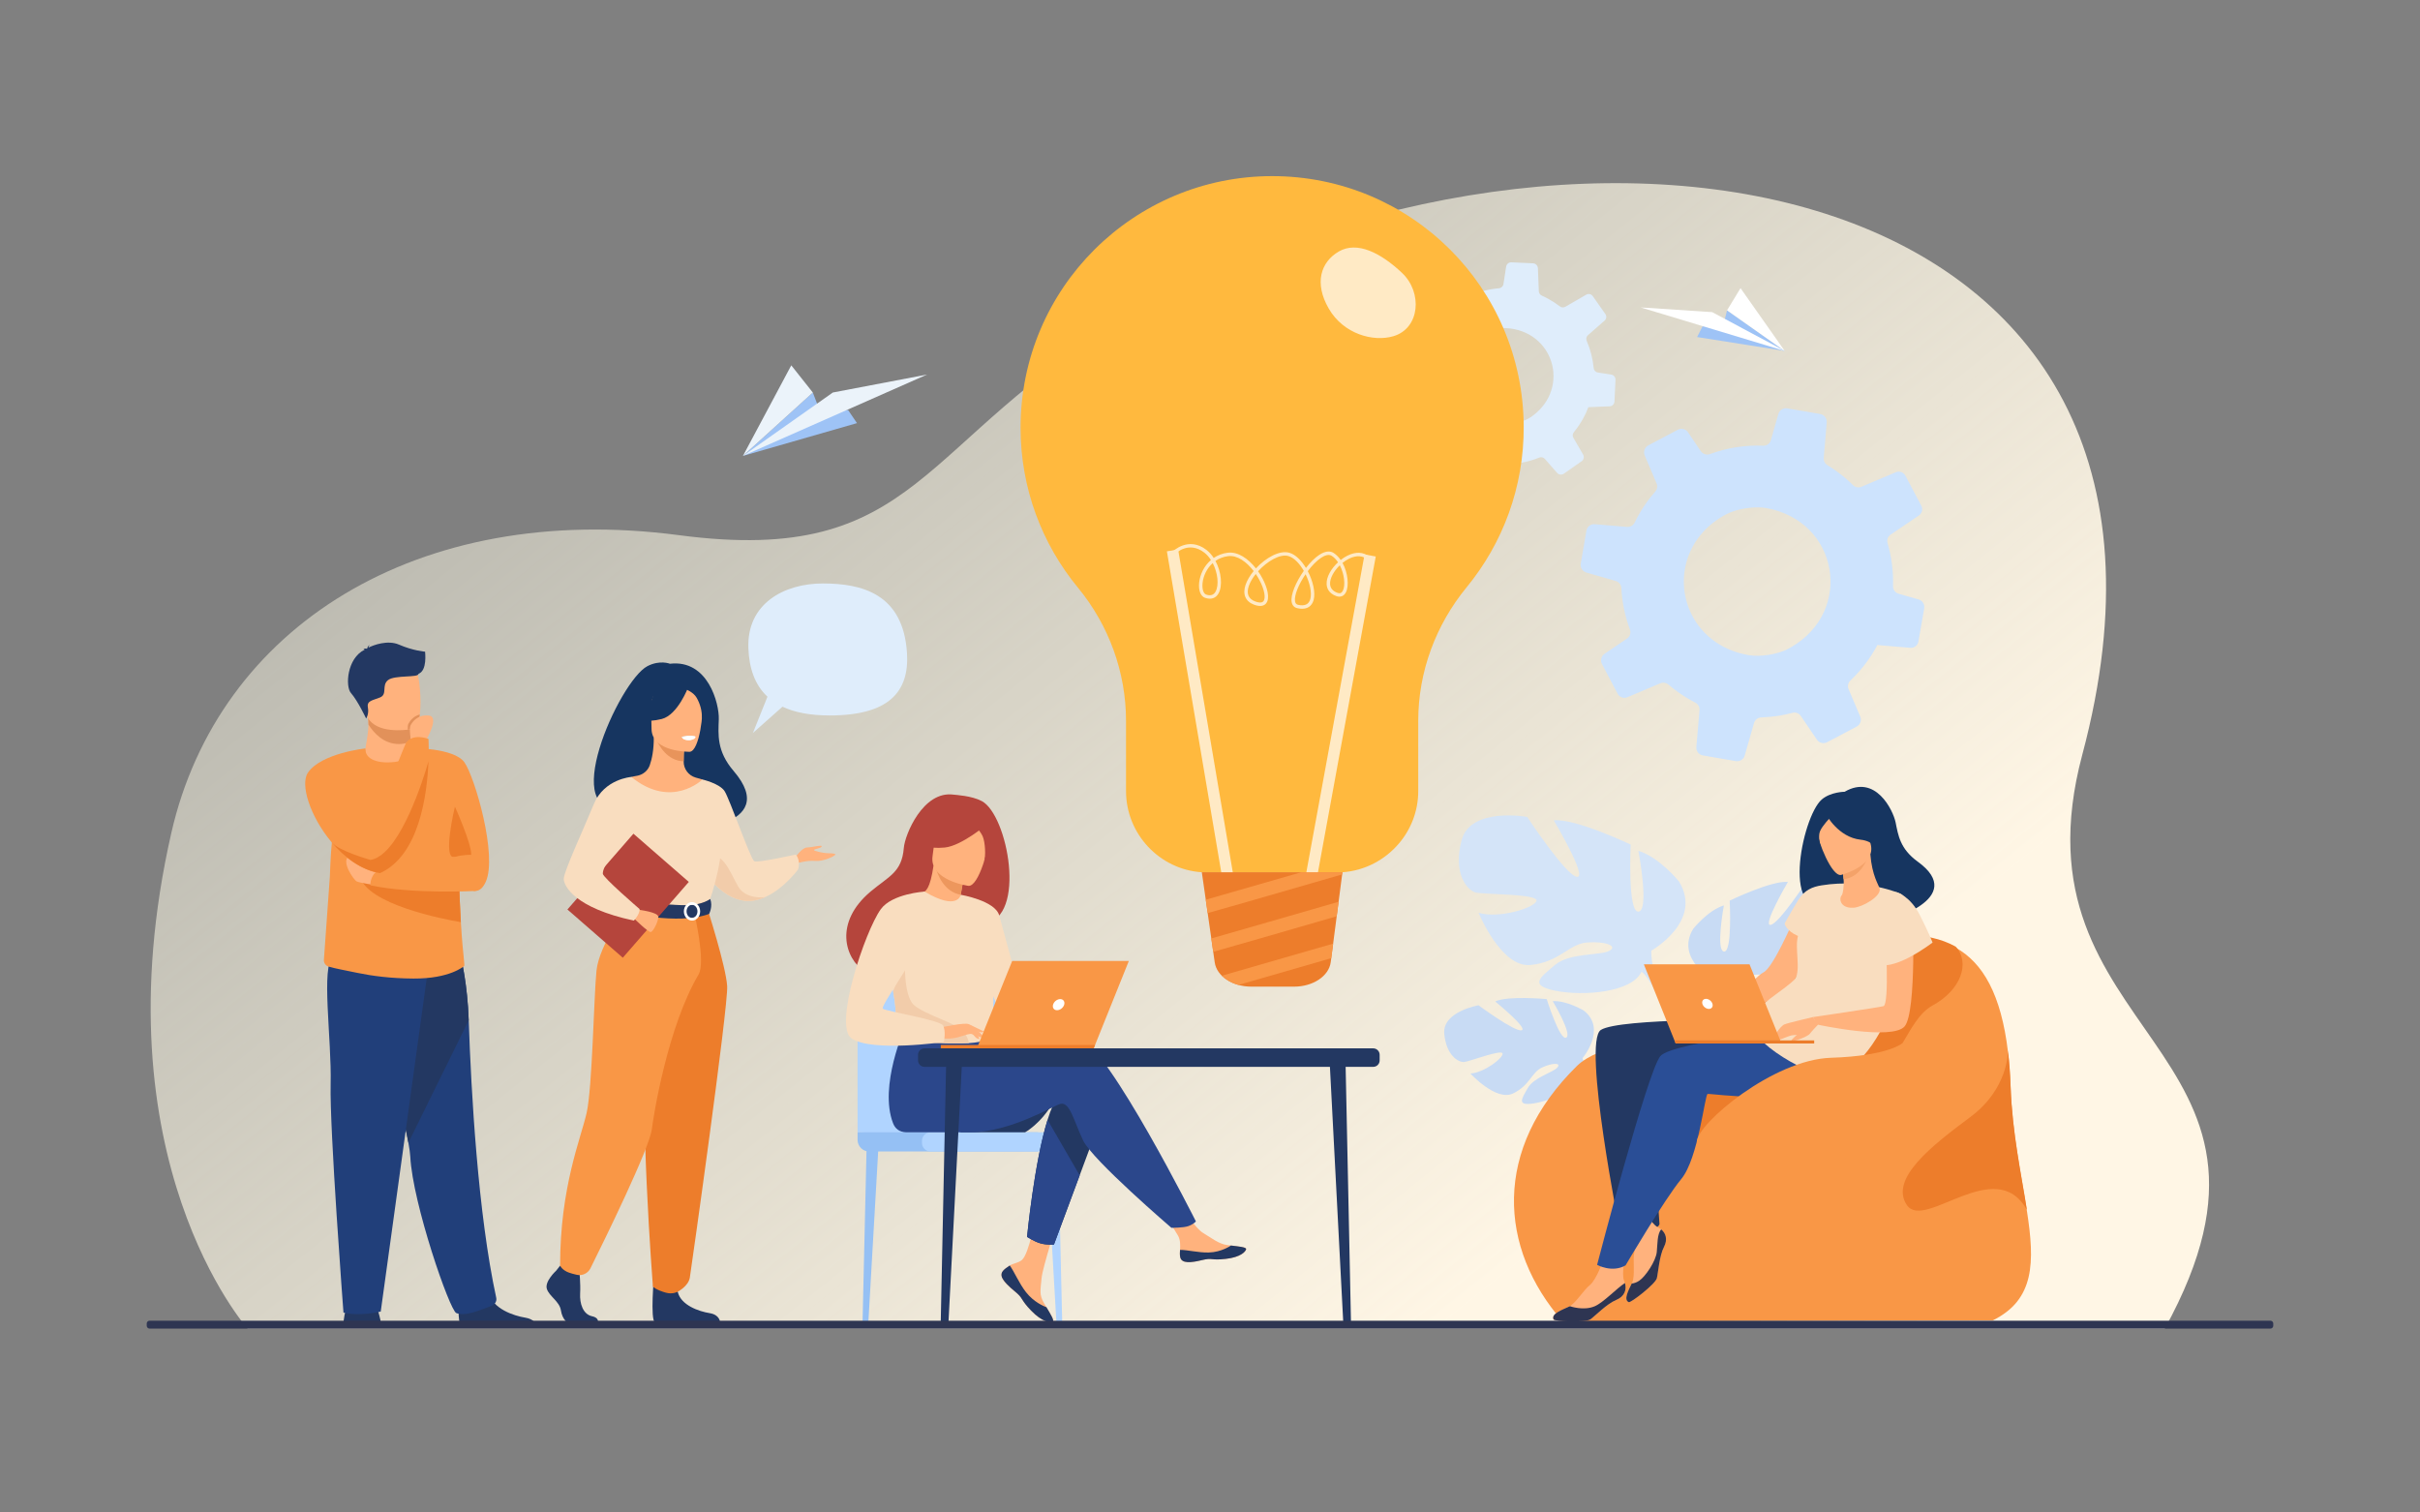 <?xml version="1.0" encoding="UTF-8" standalone="no"?>
<!DOCTYPE svg PUBLIC "-//W3C//DTD SVG 1.1//EN" "http://www.w3.org/Graphics/SVG/1.1/DTD/svg11.dtd">
<svg width="100%" height="100%" viewBox="0 0 3200 2000" version="1.1" xmlns="http://www.w3.org/2000/svg" xmlns:xlink="http://www.w3.org/1999/xlink" xml:space="preserve" xmlns:serif="http://www.serif.com/" style="fill-rule:evenodd;clip-rule:evenodd;stroke-linejoin:round;stroke-miterlimit:2;">
    <rect x="0" y="0" width="3200" height="2000" fill="#808080" stroke="none"/>
    <g>
        <path d="M327.404,1756.84C327.404,1756.84 128.056,1533.18 226.59,1101.18C288.566,829.45 551.658,662.075 897.9,707.686C1218.45,749.912 1213.06,580.445 1493.51,418.718C2093.4,72.778 2961.15,219.701 2753.47,997.836C2652.96,1374.4 3069.59,1380.43 2862.53,1756.84L327.404,1756.84Z" style="fill:url(#_Linear1);fill-rule:nonzero;"/>
        <path d="M1940.2,460.863C1944.67,454.534 1950.45,448.702 1957.64,443.608C1959.16,442.509 1960.98,441.467 1962.94,440.46C1971.43,436.234 1982.93,433.433 1991.18,433.845C2054.33,437.104 2076.83,512.067 2027.04,549.586C2026.21,550.192 2025.39,550.798 2024.54,551.389C2016.6,556.943 2002.07,561.111 1992.41,560.718C1987.34,560.504 1982.52,559.826 1977.99,558.772C1932.72,548 1914.79,496.945 1940.2,460.863ZM2027.16,348.18L1999.16,346.905L1998.5,346.878C1995.09,346.745 1992.13,349.168 1991.61,352.519L1988.01,375.646C1987.96,376.03 1987.87,376.398 1987.75,376.749C1986.9,379.196 1984.69,381.01 1982.05,381.188C1966.54,382.467 1951.48,386.792 1937.69,393.974C1937.11,394.263 1936.51,394.462 1935.91,394.587C1933.62,395.032 1931.19,394.224 1929.59,392.439L1916.75,377.725C1915.04,375.802 1912.38,375.06 1910,375.679C1909.28,375.889 1908.54,376.201 1907.86,376.665L1884.41,393.075C1881.53,395.085 1880.65,399.03 1882.44,402.1L1895.49,424.573C1896.77,426.791 1896.66,429.534 1895.2,431.644C1893.13,434.711 1891.18,437.843 1889.38,441.127C1885.99,447.291 1883.23,453.612 1881.06,460.031L1881.05,460.06C1880.14,462.742 1877.74,464.564 1874.91,464.676L1848.54,465.737L1847.22,465.804C1843.83,465.908 1841.04,468.65 1840.88,472.089L1839.57,500.711C1839.43,504.195 1841.91,507.262 1845.37,507.798L1871.11,511.806C1873.97,512.245 1876.23,514.471 1876.68,517.295C1878.8,529.213 1882.71,540.755 1888.37,551.475C1889.77,554.218 1889.15,557.55 1886.82,559.596L1869.41,574.862C1866.76,577.194 1866.33,581.082 1868.33,583.922L1884.79,607.479C1886.75,610.258 1890.5,611.073 1893.4,609.376L1919.84,594.077C1922.07,592.769 1924.86,592.863 1927.03,594.285C1929.7,596.052 1932.45,597.719 1935.3,599.286C1940.68,602.244 1946.17,604.73 1951.71,606.759C1954.25,607.661 1956,609.986 1956.07,612.677L1957.31,644.368C1957.47,647.864 1960.23,650.63 1963.7,650.796L1992.42,652.128C1995.46,652.248 1998.21,650.276 1999.09,647.43C1999.18,647.137 1999.28,646.814 1999.31,646.488L2003.77,617.93C2004.17,615.273 2006.08,613.105 2008.67,612.45C2008.9,612.385 2009.13,612.319 2009.36,612.299C2010.07,612.193 2010.72,612.1 2011.43,611.92C2019.62,610.518 2027.67,608.205 2035.41,605.078C2037.98,603.991 2040.98,604.732 2042.82,606.883L2058.96,625.259C2061.23,627.873 2065.15,628.323 2067.99,626.326L2073.21,622.685L2091.39,609.929C2094.26,607.947 2095.1,604.089 2093.36,601.052L2080.51,578.914C2079.11,576.557 2079.41,573.614 2081.14,571.499C2085.69,565.975 2089.83,559.886 2093.43,553.345C2096.1,548.49 2098.41,543.472 2100.31,538.424L2105.84,538.21L2128.54,537.287C2131.35,537.204 2133.75,535.309 2134.54,532.711C2134.72,532.169 2134.81,531.608 2134.83,531.015L2136.21,502.202C2136.34,498.792 2133.88,495.845 2130.54,495.298L2112.95,492.59C2109.98,492.132 2107.63,489.664 2107.34,486.668C2106.18,474.253 2103.08,462.134 2098.15,450.789C2096.97,448.101 2097.64,445.023 2099.82,443.193L2121.83,423.905C2124.28,421.729 2124.73,418.079 2122.85,415.377L2106.17,391.589C2104.2,388.765 2100.42,387.934 2097.5,389.66L2070,405.585C2067.64,406.978 2064.69,406.758 2062.52,405.07C2057.88,401.458 2052.85,398.202 2047.5,395.26C2044.63,393.678 2041.71,392.227 2038.76,390.909C2036.46,389.868 2034.93,387.625 2034.8,385.096L2033.6,354.713C2033.46,351.188 2030.69,348.377 2027.16,348.18Z" style="fill:rgb(223,237,251);fill-rule:nonzero;"/>
        <path d="M2252.07,703.425C2260.12,694.584 2270.1,686.759 2282.09,680.334C2284.62,678.94 2287.61,677.693 2290.8,676.525C2304.63,671.68 2322.78,669.593 2335.35,671.807C2431.46,688.906 2451.56,808.061 2368.09,855.994C2366.71,856.764 2365.33,857.534 2363.91,858.274C2350.68,865.262 2327.63,868.863 2312.9,866.408C2305.17,865.108 2297.93,863.146 2291.19,860.663C2223.9,835.483 2206.22,753.831 2252.07,703.425ZM2406.89,547.467L2364.24,540.146L2363.22,539.978C2358.02,539.119 2353.02,542.265 2351.59,547.298L2341.65,582.041C2341.48,582.616 2341.28,583.163 2341.03,583.679C2339.25,587.263 2335.52,589.619 2331.45,589.388C2307.45,588.374 2283.54,592.112 2261.03,600.469C2260.1,600.802 2259.14,600.992 2258.2,601.068C2254.6,601.311 2251.03,599.606 2248.93,596.566L2232.07,571.563C2229.82,568.29 2225.89,566.642 2222.12,567.133C2220.98,567.317 2219.78,567.653 2218.67,568.235L2179.59,588.879C2174.79,591.406 2172.68,597.28 2174.84,602.328L2190.52,639.256C2192.06,642.9 2191.37,647.082 2188.72,650.034C2184.97,654.337 2181.38,658.76 2177.98,663.446C2171.61,672.239 2166.17,681.395 2161.63,690.813L2161.6,690.854C2159.69,694.789 2155.66,697.119 2151.31,696.749L2110.71,693.319L2108.67,693.168C2103.46,692.678 2098.65,696.342 2097.76,701.582L2090.26,745.178C2089.38,750.49 2092.59,755.664 2097.78,757.147L2136.45,768.221C2140.75,769.442 2143.78,773.287 2143.94,777.7C2144.89,796.364 2148.68,814.796 2155.28,832.303C2156.91,836.774 2155.32,841.759 2151.35,844.447L2121.76,864.497C2117.26,867.562 2115.84,873.435 2118.36,878.169L2139.07,917.415C2141.53,922.046 2147.13,924.015 2151.9,921.971L2195.33,903.602C2199.01,902.026 2203.26,902.705 2206.31,905.298C2210.05,908.517 2213.96,911.6 2218.02,914.546C2225.69,920.108 2233.62,924.969 2241.73,929.141C2245.44,931.007 2247.68,934.905 2247.27,939.042L2243.09,987.83C2242.67,993.215 2246.36,997.981 2251.64,998.9L2295.39,1006.45C2300.03,1007.21 2304.62,1004.72 2306.52,1000.53C2306.71,1000.1 2306.92,999.623 2307.03,999.129L2319.33,956.234C2320.46,952.24 2323.8,949.286 2327.9,948.779C2328.26,948.722 2328.62,948.665 2328.99,948.679C2330.08,948.651 2331.11,948.635 2332.22,948.494C2345.04,947.917 2357.82,945.917 2370.27,942.61C2374.41,941.437 2378.87,943.147 2381.28,946.796L2402.48,978.042C2405.46,982.481 2411.38,983.922 2416.11,981.406L2424.8,976.829L2455.11,960.773C2459.88,958.289 2461.9,952.539 2459.82,947.552L2444.38,911.172C2442.7,907.295 2443.71,902.843 2446.77,899.934C2454.8,892.344 2462.31,883.811 2469.08,874.479C2474.1,867.554 2478.59,860.308 2482.48,852.94L2491,853.673L2525.94,856.61C2530.26,857.021 2534.31,854.579 2536.01,850.75C2536.4,849.955 2536.63,849.11 2536.78,848.207L2544.42,804.332C2545.28,799.133 2542.06,794.144 2537.06,792.668L2510.62,785.146C2506.17,783.875 2503.03,779.644 2503.17,775C2503.77,755.758 2501.34,736.596 2495.96,718.271C2494.68,713.927 2496.3,709.341 2499.99,706.955L2537.4,681.625C2541.56,678.76 2542.96,673.255 2540.59,668.755L2519.6,629.115C2517.13,624.41 2511.49,622.412 2506.69,624.498L2461.5,643.623C2457.63,645.305 2453.15,644.403 2450.14,641.399C2443.73,634.976 2436.65,629.025 2429.02,623.493C2424.92,620.517 2420.73,617.735 2416.47,615.151C2413.14,613.115 2411.22,609.386 2411.52,605.488L2415.5,558.71C2415.96,553.283 2412.25,548.445 2406.89,547.467Z" style="fill:rgb(205,227,253);fill-rule:nonzero;"/>
        <path d="M989.605,857.457C987.201,797.96 1037.07,771.527 1088.06,771.527C1139.05,771.527 1194.54,784.739 1199.35,863.853C1202.44,914.748 1175.31,946.066 1097.18,946.066C1070.83,946.066 1050.35,941.91 1034.67,934.499L995.614,969.201L1014.81,921.234C997.805,905.427 990.642,883.131 989.605,857.457Z" style="fill:rgb(223,237,251);fill-rule:nonzero;"/>
        <path d="M504.474,1754.02C504.474,1754.02 502.357,1737.53 497.455,1727.72C492.552,1717.92 461.353,1724.16 461.353,1724.16C461.353,1724.16 455.113,1729.5 453.776,1754.46L504.474,1754.02Z" style="fill:rgb(35,56,98);fill-rule:nonzero;"/>
        <path d="M610.77,1753.8C603.439,1749.32 607.61,1715.94 607.61,1715.94C607.61,1715.94 641.77,1688.61 646.467,1709.54C651.164,1730.46 678.919,1739.85 694.718,1742.41C705.624,1744.18 709,1750.22 710.046,1753.8L610.77,1753.8Z" style="fill:rgb(35,56,98);fill-rule:nonzero;"/>
        <path d="M540.014,1511.01C541.405,1518.67 542.287,1524.96 542.521,1529.46C545.697,1591.4 594.661,1733.03 603.419,1736.33C616.971,1741.45 638.311,1730.58 649.475,1727.02C654.102,1725.54 657.224,1720.87 656.194,1716.14C631.946,1604.67 623.034,1444.15 619.792,1349.12C618.154,1301.25 609.938,1268.18 609.938,1268.18C609.938,1268.18 490.515,1236.32 489.806,1276.63C489.178,1312.29 529.364,1452.17 540.014,1511.01Z" style="fill:rgb(33,63,122);fill-rule:nonzero;"/>
        <path d="M540.014,1511.01L619.792,1349.12C618.154,1301.25 609.938,1268.18 609.938,1268.18C609.938,1268.18 490.515,1236.32 489.806,1276.63C489.178,1312.29 529.364,1452.17 540.014,1511.01Z" style="fill:rgb(35,56,98);fill-rule:nonzero;"/>
        <path d="M566.585,1276.77L503.453,1734.33C503.453,1734.33 475.729,1741.01 454.166,1735.66C454.166,1735.66 435.683,1492.31 437.224,1433.48C438.764,1374.65 423.958,1276.06 440.603,1265.18C457.247,1254.31 566.585,1276.77 566.585,1276.77Z" style="fill:rgb(33,63,122);fill-rule:nonzero;"/>
        <path d="M436.167,1159.29L428.298,1269.14C427.994,1273.28 430.639,1277.04 434.621,1278.19C443.426,1280.75 453.58,1282.53 473.163,1286.58C491.554,1290.4 516.299,1293.79 546.704,1293.97C595.063,1294.28 613.371,1277.61 613.371,1277.61C615.454,1277.65 612.271,1267.53 609.403,1219.41C608.432,1203.11 607.493,1182.45 606.818,1156.33C606.207,1132.83 605.795,1104.92 605.757,1071.8C605.706,1031.96 544.042,989.101 542.903,989.101L542.891,989.12C542.891,994.856 533.849,1005.44 519.926,1006.35C503.399,1007.43 483.124,999.209 483.124,989.692C483.124,989.596 453.247,1037.49 442.636,1088.51C441.286,1094.98 440.244,1101.8 439.414,1108.99C439.401,1109.1 439.389,1109.21 439.375,1109.32C439.221,1110.63 439.08,1111.95 438.945,1113.28C438.919,1113.51 438.9,1113.75 438.874,1113.98C438.752,1115.19 438.629,1116.41 438.521,1117.64C438.488,1117.98 438.462,1118.34 438.43,1118.69C438.327,1119.82 438.231,1120.94 438.141,1122.07C438.134,1122.18 438.122,1122.28 438.115,1122.38C438.044,1123.23 437.986,1124.07 437.922,1124.92C437.877,1125.52 437.832,1126.13 437.787,1126.74C437.716,1127.73 437.652,1128.72 437.582,1129.73C437.549,1130.23 437.517,1130.74 437.485,1131.24C437.427,1132.2 437.369,1133.15 437.312,1134.13C437.286,1134.55 437.26,1134.98 437.234,1135.41C437.157,1136.8 437.08,1138.2 437.009,1139.62C437.003,1139.73 436.996,1139.84 436.99,1139.96C436.919,1141.31 436.854,1142.68 436.791,1144.06C436.771,1144.4 436.758,1144.74 436.746,1145.08C436.681,1146.37 436.623,1147.67 436.572,1148.98C436.565,1149.17 436.553,1149.37 436.546,1149.56C436.411,1152.75 436.289,1156 436.167,1159.29C436.16,1159.37 436.16,1159.46 436.154,1159.54L436.167,1159.29Z" style="fill:rgb(249,151,70);fill-rule:nonzero;"/>
        <path d="M542.902,989.104C542.902,989.104 600.243,988.617 614.042,1007.97C627.842,1027.32 658.1,1131.44 642.311,1166.08C626.521,1200.73 596.977,1151.75 580.579,1130.53C564.182,1109.31 542.902,989.104 542.902,989.104Z" style="fill:rgb(249,151,70);fill-rule:nonzero;"/>
        <path d="M543.488,980.351L543.456,986.279C543.456,986.279 545.07,1004.82 522.244,1007.52C499.417,1010.24 482.505,1004 483.124,989.692C485.18,978.616 487.056,967.308 487.208,958.143C487.265,954.737 487.031,951.123 486.397,947.042L530.629,946.159L543.657,948.288L543.488,980.351Z" style="fill:rgb(255,178,125);fill-rule:nonzero;"/>
        <path d="M543.657,948.288L543.488,980.351C538.79,982.536 533.488,983.869 527.544,983.869C507.216,983.869 494.076,968.962 487.208,958.143C487.265,954.737 487.031,951.123 486.397,947.042L530.629,946.159L543.657,948.288Z" style="fill:rgb(226,145,90);fill-rule:nonzero;"/>
        <path d="M483.008,939.925C488.14,967.545 523.778,966.638 539.18,964.902C543.514,964.419 546.241,963.866 546.241,963.866C551.128,962.561 553.854,954.863 555.122,944.78C557.636,924.826 554.459,895.534 551.09,888.042C546.016,876.769 536.46,864.577 500.57,873.374C464.674,882.177 476.423,904.537 483.008,939.925Z" style="fill:rgb(255,178,125);fill-rule:nonzero;"/>
        <path d="M601.538,1066.7C601.538,1066.7 623.715,1115.67 623.07,1130.35C623.07,1130.35 612.088,1129.98 601.538,1133.12C584.201,1138.29 601.538,1066.7 601.538,1066.7Z" style="fill:rgb(237,125,43);fill-rule:nonzero;"/>
        <path d="M562.104,861.752C562.104,861.752 546.306,860.537 527.673,852.436C512.55,845.86 493.47,853.102 487.276,856.365C487.443,855.366 487.841,854.004 488.787,852.638C488.787,852.638 486.006,854.61 485.596,857.366C485.31,857.577 485.182,857.723 485.256,857.771C485.256,857.771 482.104,857.195 480.078,858.106C480.078,858.106 481.496,857.904 482.002,858.815C482.056,858.912 482.136,858.993 482.229,859.066C458.638,870.465 456.46,907.748 464.051,916.375C473.185,926.753 484.137,950.127 484.137,950.127C484.137,950.127 488.13,944.605 486.47,935.472C484.809,926.338 492.697,926.338 502.661,922.187C512.625,918.035 504.322,906.411 513.039,899.353C521.758,892.295 553.726,896.447 553.311,891.05C565.177,886.727 562.104,862.967 562.104,861.752Z" style="fill:rgb(35,56,98);fill-rule:nonzero;"/>
        <path d="M475.78,1158.44C485.143,1196.03 586.388,1215.46 609.403,1219.41C608.432,1203.11 607.493,1182.45 606.818,1156.33L475.78,1158.44Z" style="fill:rgb(237,125,43);fill-rule:nonzero;"/>
        <path d="M498.004,1170.66C497.04,1170.66 475.497,1167.44 471.638,1165.51C467.78,1163.58 450.133,1138.5 461.689,1132.07C473.246,1125.64 504.271,1151.37 504.271,1151.37L498.004,1170.66Z" style="fill:rgb(255,178,125);fill-rule:nonzero;"/>
        <path d="M629.033,1178.11C629.033,1178.11 545.714,1182.63 489.799,1170.66C489.799,1170.66 488.389,1154.5 505.961,1147.33C505.961,1147.33 593.107,1128.86 614.042,1134C634.978,1139.15 629.033,1178.11 629.033,1178.11Z" style="fill:rgb(249,151,70);fill-rule:nonzero;"/>
        <path d="M437.691,1112.72C454.983,1133.57 477.587,1150.59 502.506,1154.58L502.512,1154.58C502.718,1154.26 510.055,1143.12 508.679,1126.75C508.042,1119.17 505.541,1110.47 499.605,1101.21C497.779,1098.36 496.152,1095.03 494.705,1091.33C481.098,1056.61 483.124,989.692 483.124,989.692C483.124,989.692 425.337,995.743 407.332,1021.47C396.303,1037.22 410.367,1079.76 437.691,1112.72Z" style="fill:rgb(249,151,70);fill-rule:nonzero;"/>
        <path d="M539.18,964.902C543.514,964.419 546.241,963.866 546.241,963.866C551.128,962.561 553.854,954.863 555.122,944.78C545.958,947.037 541.759,954.118 540.009,957.133C539.219,958.49 539.058,961.532 539.18,964.902Z" style="fill:rgb(226,145,90);fill-rule:nonzero;"/>
        <path d="M562.461,980.524C562.461,980.524 582.419,947.592 566.899,946.159C551.379,944.727 545.144,955.23 542.902,959.088C540.661,962.947 543.488,980.351 543.488,980.351L562.461,980.524Z" style="fill:rgb(255,178,125);fill-rule:nonzero;"/>
        <path d="M486.397,1125.64C487.008,1129.82 488.255,1133.66 489.799,1137.08C494.673,1147.9 502.506,1154.58 502.506,1154.58L502.512,1154.58C554.343,1131.18 564.832,1050.84 566.587,1006.7C567.295,988.959 566.587,977.062 566.587,977.062C543.206,969.319 536.633,982.772 536.633,982.772C536.633,982.772 509.026,1048.42 494.705,1091.33C489.226,1107.75 485.696,1120.84 486.397,1125.64Z" style="fill:rgb(249,151,70);fill-rule:nonzero;"/>
        <path d="M437.691,1112.72C454.983,1133.57 477.587,1150.59 502.506,1154.58L502.512,1154.58C554.343,1131.18 564.832,1050.84 566.587,1006.7C566.587,1006.7 542.061,1095.66 508.679,1126.75C502.647,1132.38 496.319,1136.11 489.799,1137.08C489.799,1137.08 447.704,1125.18 438.874,1113.98C438.244,1113.17 437.858,1112.78 437.691,1112.72Z" style="fill:rgb(237,125,43);fill-rule:nonzero;"/>
        <path d="M2092.46,1399.38C2092.46,1399.38 2125.39,1360.74 2094.32,1336.34C2094.32,1336.34 2071.64,1322.7 2053.18,1323.86C2053.18,1323.86 2079.46,1367.66 2071.01,1372.05C2062.56,1376.44 2045.24,1321.13 2045.24,1321.13C2045.24,1321.13 1993.7,1316.28 1977.14,1324.29C1977.14,1324.29 2021.29,1360.22 2012.02,1362.39C2002.75,1364.56 1955.07,1329.31 1955.07,1329.31C1955.07,1329.31 1907.13,1337.61 1909.77,1366.86C1912.4,1396.11 1928.96,1405.1 1936.22,1404.3C1943.48,1403.5 1985.92,1387.17 1986.86,1393.11C1987.81,1399.06 1962.28,1418.58 1944.38,1419.54C1944.38,1419.54 1978.29,1456.74 2000.74,1445.92C2023.18,1435.09 2025.05,1418.03 2039.04,1411.59C2053.03,1405.15 2064.99,1405.13 2059.23,1411.68C2053.46,1418.22 2028.13,1424.63 2020.15,1438.82C2012.18,1453.02 2005.02,1462.59 2028.26,1459.03C2051.5,1455.47 2089.25,1438.35 2090.85,1418.87L2092.46,1399.38Z" style="fill:rgb(200,219,244);fill-rule:nonzero;"/>
        <path d="M1933.33,1367.58C1933.33,1367.58 2063.59,1362.2 2092.46,1399.38C2092.46,1399.38 2098.88,1418.42 2118.5,1435.71L2121.58,1444.02C2121.58,1444.02 2098.94,1420.28 2090.85,1418.87C2090.85,1418.87 2103.36,1372.67 1933.33,1367.58Z" style="fill:rgb(200,219,244);fill-rule:nonzero;"/>
        <path d="M2118.5,1435.71C2118.5,1435.71 2146.52,1456.31 2148.56,1493.26L2143.49,1493.73C2143.49,1493.73 2134.45,1455.55 2118.27,1440.65C2102.09,1425.75 2118.5,1435.71 2118.5,1435.71Z" style="fill:rgb(200,219,244);fill-rule:nonzero;"/>
        <path d="M2267.17,1297.5C2267.17,1297.5 2214.53,1268.22 2238.94,1228.21C2238.94,1228.21 2258.5,1203.62 2279.5,1197.26C2279.5,1197.26 2268.46,1256.86 2279.67,1258.23C2290.89,1259.6 2287.19,1190.93 2287.19,1190.93C2287.19,1190.93 2342.48,1164.15 2364.21,1166.19C2364.21,1166.19 2330.03,1224.45 2341.24,1223.02C2352.45,1221.58 2390.83,1162.62 2390.83,1162.62C2390.83,1162.62 2447.56,1151.95 2456.76,1185.56C2465.97,1219.17 2451.3,1236.03 2442.89,1238.15C2434.49,1240.28 2380.53,1239.73 2381.95,1246.73C2383.37,1253.73 2419.84,1264.85 2440.15,1258.48C2440.15,1258.48 2417.88,1313.91 2388.44,1311.18C2359,1308.46 2349.84,1290.27 2331.61,1288.92C2313.39,1287.56 2300.09,1292.51 2309.21,1297.39C2318.33,1302.27 2349.16,1298.88 2363.91,1311.35C2378.66,1323.82 2390.59,1331.5 2363.28,1337.18C2335.97,1342.86 2286.9,1339.49 2277.03,1318.5L2267.17,1297.5Z" style="fill:rgb(200,219,244);fill-rule:nonzero;"/>
        <path d="M2430.87,1196.14C2430.87,1196.14 2283.84,1244.2 2267.17,1297.5C2267.17,1297.5 2267.93,1321.33 2253.29,1348.7L2253.32,1359.21C2253.32,1359.21 2268.64,1323.43 2277.03,1318.5C2277.03,1318.5 2243.97,1272.34 2430.87,1196.14Z" style="fill:rgb(200,219,244);fill-rule:nonzero;"/>
        <path d="M2253.29,1348.7C2253.29,1348.7 2230.69,1383.22 2243.75,1425.14L2249.58,1423.55C2249.58,1423.55 2243.79,1377.36 2255.59,1354.09C2267.4,1330.82 2253.29,1348.7 2253.29,1348.7Z" style="fill:rgb(200,219,244);fill-rule:nonzero;"/>
        <path d="M2183.44,1257.14C2183.44,1257.14 2252.61,1218.16 2220.14,1165.59C2220.14,1165.59 2194.18,1133.33 2166.45,1125.1C2166.45,1125.1 2181.44,1203.57 2166.67,1205.46C2151.9,1207.35 2156.26,1116.81 2156.26,1116.81C2156.26,1116.81 2083.19,1081.91 2054.56,1084.76C2054.56,1084.76 2100.04,1161.3 2085.25,1159.5C2070.47,1157.69 2019.45,1080.24 2019.45,1080.24C2019.45,1080.24 1944.59,1066.59 1932.7,1110.96C1920.82,1155.33 1940.28,1177.45 1951.37,1180.19C1962.46,1182.93 2033.59,1181.81 2031.76,1191.05C2029.94,1200.29 1981.95,1215.21 1955.14,1206.97C1955.14,1206.97 1984.9,1279.86 2023.69,1276.06C2062.47,1272.26 2074.41,1248.21 2098.43,1246.29C2122.44,1244.38 2140.01,1250.8 2128.02,1257.3C2116.03,1263.79 2075.37,1259.56 2056.02,1276.1C2036.66,1292.65 2020.99,1302.85 2057.03,1310.14C2093.08,1317.44 2157.73,1312.64 2170.58,1284.89L2183.44,1257.14Z" style="fill:rgb(212,228,248);fill-rule:nonzero;"/>
        <path d="M1966.92,1124.72C1966.92,1124.72 2161.08,1187 2183.44,1257.14C2183.44,1257.14 2182.6,1288.55 2202.1,1324.52L2202.14,1338.38C2202.14,1338.38 2181.69,1291.33 2170.58,1284.89C2170.58,1284.89 2213.83,1223.8 1966.92,1124.72Z" style="fill:rgb(212,228,248);fill-rule:nonzero;"/>
        <path d="M2202.1,1324.52C2202.1,1324.52 2232.14,1369.87 2215.24,1425.22L2207.54,1423.17C2207.54,1423.17 2214.84,1362.24 2199.1,1331.65C2183.37,1301.06 2202.1,1324.52 2202.1,1324.52Z" style="fill:rgb(212,228,248);fill-rule:nonzero;"/>
        <path d="M2635.08,1745.97L2066.27,1747.38C1981.66,1650.51 1973.05,1519.56 2085.45,1409.28C2099.58,1395.42 2126.69,1385.59 2155.91,1378.66C2209.78,1365.89 2270.86,1362.97 2271.34,1362.72C2271.52,1362.65 2303.63,1336.64 2322.95,1313.26C2382.99,1240.64 2434.03,1246.9 2434.03,1246.9C2495.2,1235.02 2547.37,1231.55 2586.04,1253.09C2586.04,1253.1 2586.04,1253.1 2586.05,1253.12C2621.87,1273.1 2646.11,1314.58 2655.15,1390.8C2656.87,1405.21 2658.04,1420.87 2658.65,1437.85C2660.84,1499.7 2673.01,1554.72 2680.23,1601.31C2680.24,1601.31 2680.24,1601.33 2680.24,1601.33C2690.7,1668.81 2690.77,1718.63 2635.08,1745.97Z" style="fill:rgb(249,151,70);fill-rule:nonzero;"/>
        <path d="M2555.7,1329.42C2518.58,1349.63 2514.45,1416.22 2456.35,1433.39C2398.26,1450.58 2299.66,1448.96 2243.7,1509.61C2189.72,1568.12 2130.27,1419.18 2155.91,1377.3C2209.78,1364.54 2270.86,1361.62 2271.34,1361.36C2271.52,1361.29 2303.63,1335.28 2322.95,1311.9C2382.99,1239.28 2434.03,1245.54 2434.03,1245.54C2495.2,1233.67 2547.37,1230.19 2586.04,1251.74C2586.04,1251.75 2586.04,1251.75 2586.05,1251.76C2605.67,1273.18 2592.82,1309.23 2555.7,1329.42Z" style="fill:rgb(237,125,43);fill-rule:nonzero;"/>
        <path d="M2327.88,1348.48C2327.88,1348.48 2141.63,1346.03 2116.82,1361.91C2092.02,1377.78 2142.4,1630.01 2142.4,1630.01C2142.4,1630.01 2190.57,1631.41 2194.37,1618.65C2194.37,1618.65 2185.38,1500.42 2192.9,1479.98C2200.43,1459.53 2195.68,1431.23 2195.68,1431.23C2195.68,1431.23 2289.93,1445.35 2319.83,1438.19C2349.72,1431.03 2327.88,1348.48 2327.88,1348.48Z" style="fill:rgb(35,56,98);fill-rule:nonzero;"/>
        <path d="M2370.97,1218.11C2370.95,1218.26 2344.76,1279.21 2331.99,1285.7C2319.21,1292.19 2272.96,1345.33 2263.04,1344.4C2253.13,1343.48 2274.64,1352.47 2274.64,1352.47C2274.64,1352.47 2355.48,1315.2 2360.18,1312.88C2364.88,1310.55 2389.64,1269.82 2393.04,1249.14C2396.44,1228.47 2370.97,1218.11 2370.97,1218.11Z" style="fill:rgb(255,178,125);fill-rule:nonzero;"/>
        <path d="M2200.31,1648.82C2194.1,1660.8 2192.7,1682.82 2190.85,1690.29C2189.01,1697.75 2156.46,1723.15 2153.66,1721.88C2146.54,1718.66 2153.34,1706.26 2157.69,1697.19C2157.87,1696.83 2158.04,1696.46 2158.2,1696.11C2162.49,1686.97 2158.8,1666.57 2161.02,1656.04C2163.24,1645.51 2152.57,1617.15 2152.57,1617.15L2170.55,1594.43C2170.55,1594.43 2183.18,1618.48 2192.22,1622.85C2193.82,1623.63 2195.31,1624.57 2196.63,1625.66C2202.76,1630.71 2205.41,1638.97 2200.31,1648.82Z" style="fill:rgb(255,178,125);fill-rule:nonzero;"/>
        <path d="M2137.1,1718.97C2124.64,1724.1 2109.36,1740.03 2103.13,1744.55C2096.9,1749.06 2055.65,1747.46 2054.33,1744.69C2050.83,1737.36 2065.25,1732.15 2074.42,1727.93C2074.56,1727.87 2074.69,1727.8 2074.83,1727.74L2074.86,1727.72C2083.92,1723.16 2094.07,1705.65 2102.44,1699.13C2110.93,1692.52 2121.06,1663.97 2121.06,1663.97L2149.45,1658.21C2149.45,1658.21 2143.6,1684.74 2147.69,1693.91C2148.07,1694.78 2148.4,1695.65 2148.66,1696.53C2151.26,1705.05 2148.4,1714.3 2137.1,1718.97Z" style="fill:rgb(255,178,125);fill-rule:nonzero;"/>
        <path d="M2424.48,1191.06C2420.69,1186.68 2480.58,1168.62 2493.35,1217.78C2493.35,1217.78 2603.58,1188.47 2535.82,1139.36C2512.36,1122.36 2510,1104.22 2506.61,1087.62C2503.21,1071.01 2479.81,1023.31 2439.18,1046.98C2439.18,1046.98 2420.62,1047.06 2408.88,1057.24C2382.17,1080.38 2352.97,1227.46 2424.48,1191.06Z" style="fill:rgb(22,53,96);fill-rule:nonzero;"/>
        <path d="M2405.69,1357.13C2405.69,1357.13 2212.55,1376.76 2195.58,1396.47C2178.61,1416.18 2111.87,1672.53 2111.87,1672.53C2111.87,1672.53 2131.58,1683.52 2149.5,1673.25C2149.5,1673.25 2200.6,1586.29 2223.21,1558.99C2245.82,1531.69 2254.29,1447.4 2258.02,1446.54C2261.75,1445.68 2382.78,1463.44 2424.46,1431.45C2466.14,1399.46 2405.69,1357.13 2405.69,1357.13Z" style="fill:rgb(42,78,150);fill-rule:nonzero;"/>
        <path d="M2513.26,1181.88C2513.26,1181.88 2467.2,1161.3 2408.78,1170.71C2396.84,1172.63 2386.09,1176.55 2377.55,1190.61C2365.48,1210.47 2359.84,1221.14 2359.84,1221.14C2359.84,1221.14 2361,1230.35 2377.47,1237.68C2372.98,1254.15 2381.57,1282.91 2373.66,1294.07C2365.74,1305.24 2316.65,1332.91 2314.22,1348.3C2309.76,1376.58 2398.09,1427.86 2424.44,1422.39C2500.24,1406.64 2551.74,1203.54 2513.26,1181.88Z" style="fill:rgb(249,221,191);fill-rule:nonzero;"/>
        <path d="M2487.2,1123.61C2487.2,1123.61 2496.28,1105.74 2497.49,1091.08C2498.35,1080.61 2489.51,1042.94 2451.68,1052.05C2451.68,1052.05 2440.65,1054.2 2430.84,1062.25C2423.05,1068.66 2412.17,1081.93 2428.74,1113.96L2433.29,1124.88L2487.2,1123.61Z" style="fill:rgb(22,53,96);fill-rule:nonzero;"/>
        <path d="M2435.33,1183.88C2431.5,1187.91 2433,1201.32 2450.91,1200.32C2462.66,1199.66 2487.85,1185.14 2485.49,1175.09C2484.37,1170.32 2475.34,1158.01 2473.22,1129.69L2471.08,1130.29L2435.21,1140.37C2435.21,1140.37 2436.94,1151.77 2437.81,1162.57C2438.55,1171.64 2436.91,1182.21 2435.33,1183.88Z" style="fill:rgb(255,178,125);fill-rule:nonzero;"/>
        <path d="M2435.21,1140.37C2435.21,1140.37 2436.94,1151.77 2437.81,1162.57C2458.16,1160.4 2467.48,1140.95 2471.08,1130.29L2435.21,1140.37Z" style="fill:rgb(244,162,105);fill-rule:nonzero;"/>
        <path d="M2434.44,1156.95C2434.44,1156.95 2481.38,1145.15 2473.58,1116.02C2465.78,1086.9 2466.58,1065.77 2436.28,1072.07C2405.98,1078.38 2403.16,1091.04 2403.4,1101.4C2403.64,1111.75 2422.03,1159.27 2434.44,1156.95Z" style="fill:rgb(255,178,125);fill-rule:nonzero;"/>
        <path d="M2414.8,1077.09C2414.8,1077.09 2430.56,1107.12 2460.3,1110.36C2477.7,1112.25 2482.47,1123.72 2482.47,1123.72C2482.47,1123.72 2477.25,1090.94 2468.5,1070.89C2468.5,1070.89 2420.08,1058.23 2414.8,1077.09Z" style="fill:rgb(22,53,96);fill-rule:nonzero;"/>
        <path d="M2420.18,1081.06C2420.18,1081.06 2409.9,1091.55 2406.73,1098.95C2402.03,1109.9 2411.19,1132.98 2414.97,1137.95C2414.97,1137.95 2393.13,1100.89 2400.43,1084.84C2408.17,1067.82 2420.18,1081.06 2420.18,1081.06Z" style="fill:rgb(22,53,96);fill-rule:nonzero;"/>
        <path d="M2276.99,1351.38C2276.99,1351.38 2267.64,1361.28 2266.51,1361.82C2260.33,1364.71 2252.52,1363.02 2248.74,1363.97C2244.97,1364.92 2245.62,1362.57 2248.4,1360.66C2251.18,1358.76 2258.03,1359.5 2255.23,1358.81C2252.43,1358.11 2237.32,1355.3 2231.63,1356.82C2222.63,1359.23 2215.52,1356.4 2214.95,1355.48C2214.39,1354.55 2235.52,1344.23 2241.56,1344.58C2247.6,1344.92 2264.95,1344.09 2264.95,1344.09L2276.99,1351.38Z" style="fill:rgb(255,178,125);fill-rule:nonzero;"/>
        <path d="M2529.14,1200.14C2529.14,1200.14 2534.75,1337.83 2518.57,1357.13C2502.49,1376.3 2403.98,1355 2403.98,1355L2397.15,1344.94C2397.15,1344.94 2484.6,1332.14 2490.47,1330.48C2498.92,1328.09 2493.04,1233.28 2493.04,1233.28L2529.14,1200.14Z" style="fill:rgb(255,178,125);fill-rule:nonzero;"/>
        <path d="M2507.42,1179.72C2508.82,1179.75 2526.23,1185.47 2538.72,1210.21C2551,1234.52 2555.47,1246.32 2555.47,1246.32C2555.47,1246.32 2501,1288.52 2479.34,1272.98C2457.68,1257.43 2487.44,1179.2 2507.42,1179.72Z" style="fill:rgb(249,221,191);fill-rule:nonzero;"/>
        <path d="M2403.98,1355C2403.98,1355 2396.14,1362.94 2393.16,1366.99C2390.17,1371.05 2369.34,1378.4 2368.87,1376.23C2368.4,1374.06 2378.19,1367.44 2379.08,1364.98C2379.96,1362.52 2390.64,1350.13 2397.15,1348.72C2403.66,1347.31 2403.98,1355 2403.98,1355Z" style="fill:rgb(255,178,125);fill-rule:nonzero;"/>
        <path d="M2397.15,1344.94C2397.15,1344.94 2365.02,1352.37 2359.57,1354.6C2354.12,1356.82 2342.55,1373.19 2347.14,1375.65C2350.04,1377.2 2362.72,1370.5 2369.16,1369.11C2375.59,1367.71 2393.82,1370.88 2402.17,1354.39C2403.11,1352.54 2397.15,1344.94 2397.15,1344.94Z" style="fill:rgb(255,178,125);fill-rule:nonzero;"/>
        <path d="M2137.1,1718.97C2124.64,1724.1 2109.36,1740.03 2103.13,1744.55C2096.9,1749.06 2055.65,1747.46 2054.33,1744.69C2050.83,1737.36 2065.25,1732.15 2074.42,1727.93C2074.56,1727.87 2074.69,1727.8 2074.83,1727.74L2074.86,1727.72L2076.15,1727.3C2076.15,1727.3 2093.94,1733.65 2108.73,1727.3C2120.27,1722.35 2137.37,1703.99 2148.66,1696.53C2151.26,1705.05 2148.4,1714.3 2137.1,1718.97Z" style="fill:rgb(46,53,82);fill-rule:nonzero;"/>
        <path d="M2200.31,1648.82C2194.1,1660.8 2192.7,1682.82 2190.85,1690.29C2189.01,1697.75 2156.46,1723.15 2153.66,1721.88C2146.54,1718.66 2153.34,1706.26 2157.69,1697.19C2160.25,1697.03 2163.65,1696.15 2167.63,1693.49C2175.76,1688.07 2189.56,1667.62 2190.79,1655.54C2191.8,1645.7 2191.17,1631.61 2196.63,1625.66C2202.76,1630.71 2205.41,1638.97 2200.31,1648.82Z" style="fill:rgb(46,53,82);fill-rule:nonzero;"/>
        <path d="M2355.72,1379.8L2215.77,1379.8L2173.68,1275.11L2313.41,1275.11L2355.72,1379.8Z" style="fill:rgb(249,151,70);fill-rule:nonzero;"/>
        <path d="M2214.13,1375.72L2398.94,1375.72L2398.94,1379.8L2215.77,1379.8L2214.13,1375.72Z" style="fill:rgb(237,125,43);fill-rule:nonzero;"/>
        <path d="M2251.1,1327.46C2250.05,1323.77 2252.17,1320.79 2255.86,1320.79C2259.54,1320.79 2263.37,1323.77 2264.43,1327.46C2265.48,1331.13 2263.36,1334.12 2259.68,1334.12C2256,1334.12 2252.16,1331.13 2251.1,1327.46Z" style="fill:white;fill-rule:nonzero;"/>
        <path d="M2515.92,1379.16C2515.92,1379.16 2497.62,1396.29 2421.06,1398.72C2344.49,1401.15 2244.65,1485.72 2243.7,1509.61C2242.76,1533.49 2397.84,1569.85 2400.24,1566.43C2402.64,1563.01 2498.62,1480.63 2498.62,1480.63L2515.92,1379.16Z" style="fill:rgb(249,151,70);fill-rule:nonzero;"/>
        <path d="M2680.23,1599.96C2639,1525.74 2544.87,1628.1 2521.47,1593.47C2498.07,1558.83 2554.55,1514.88 2605.49,1477C2655.39,1439.9 2655.18,1391.41 2655.15,1389.44C2656.87,1403.85 2658.04,1419.51 2658.65,1436.5C2660.84,1498.35 2673.01,1553.37 2680.23,1599.96Z" style="fill:rgb(237,125,43);fill-rule:nonzero;"/>
        <path d="M2014.82,563.547C2015.31,644.418 1986.91,718.646 1939.37,776.544C1898.43,826.399 1875.36,888.544 1875.36,953.071L1875.36,1046.07C1875.36,1072.38 1865.76,1096.57 1849.88,1115.28C1831.63,1136.82 1804.91,1151.38 1775.13,1153.4C1772.72,1153.56 1770.48,1153.39 1768.03,1153.39L1596.28,1153.39C1593.97,1153.39 1591.47,1153.54 1589.19,1153.4C1533.34,1149.82 1488.96,1102.79 1488.96,1046.07L1488.96,953.232C1488.96,888.834 1466.23,826.656 1425.27,776.946C1377.94,719.482 1349.5,645.834 1349.5,565.558C1349.5,381.022 1499.31,232.887 1682.17,232.887C1865.64,232.887 2013.75,380.07 2014.82,563.547Z" style="fill:rgb(255,185,62);fill-rule:nonzero;"/>
        <path d="M1775.13,1153.4C1774.27,1160.05 1759.79,1271.24 1759.65,1272.3C1757.26,1290.65 1736.28,1304.67 1711.2,1304.67L1654.68,1304.67C1629.83,1304.67 1608.89,1290.87 1606.26,1272.64C1603.52,1253.46 1592.99,1179.95 1589.19,1153.4L1775.13,1153.4Z" style="fill:rgb(237,125,43);fill-rule:nonzero;"/>
        <path d="M1775.12,1153.4L1720.74,1153.4C1669.2,1168.3 1618.07,1183.03 1594.38,1189.71L1595.62,1198.4L1595.65,1198.6L1596.91,1207.4C1616.1,1202.08 1662.15,1188.89 1774.75,1156.25L1775.12,1153.4Z" style="fill:rgb(249,151,70);fill-rule:nonzero;"/>
        <path d="M1602.95,1249.56L1602.95,1249.58L1602.97,1249.77L1602.97,1249.79L1604.24,1258.62C1626.43,1252.39 1672.2,1239.26 1767.53,1211.63L1768.79,1202.04L1768.79,1201.96L1770.03,1192.43C1709.79,1209.87 1636.88,1230.93 1601.71,1240.92L1602.95,1249.56Z" style="fill:rgb(249,151,70);fill-rule:nonzero;"/>
        <path d="M1624.17,1296.77L1624.48,1296.95C1628.43,1299.25 1632.86,1301.11 1637.64,1302.42L1637.66,1302.42C1663.8,1294.93 1702.61,1283.72 1760.33,1267L1761.57,1257.4L1761.58,1257.32L1762.83,1247.79C1711.28,1262.71 1652.14,1279.79 1615.61,1290.24C1618.08,1292.68 1620.96,1294.88 1624.17,1296.77Z" style="fill:rgb(249,151,70);fill-rule:nonzero;"/>
        <path d="M1614.89,1153.4L1543,729.05L1557.84,726.537L1630.14,1153.4L1614.89,1153.4Z" style="fill:rgb(255,234,197);fill-rule:nonzero;"/>
        <path d="M1742.77,1153.4L1727.41,1153.4L1804.39,733.152L1819.19,735.86L1742.77,1153.4Z" style="fill:rgb(255,234,197);fill-rule:nonzero;"/>
        <path d="M1771.64,747.48C1763.73,755.08 1758.36,764.821 1758.77,772.323C1759.08,777.766 1762.33,781.662 1768.45,783.903C1771.81,785.142 1774.11,784.236 1775.7,781.079C1779.22,774.091 1777.72,759.125 1771.64,747.48ZM1603.6,744.574C1595.65,751.665 1591.18,761.67 1590.18,770.822C1589.34,778.591 1591.25,784.903 1594.82,786.173C1600.61,788.23 1604.86,786.922 1607.4,782.271C1612.03,773.815 1610.35,757.562 1603.6,744.574ZM1660.53,759.002C1656.36,764.198 1653.09,769.67 1651.34,774.82C1647.88,784.999 1650.72,791.888 1659.75,795.296C1663.39,796.668 1668.22,797.753 1670.53,795.127C1674.11,791.067 1672.01,779.554 1665.43,767.129C1663.97,764.376 1662.33,761.644 1660.53,759.002ZM1726.38,759.331C1717.36,772.477 1711.02,787.345 1712.47,795.316C1712.93,797.849 1714.18,799.261 1716.37,799.759C1725.29,801.782 1730.78,799.181 1732.67,792.017C1734.86,783.745 1731.99,770.82 1726.38,759.331ZM1721.86,804.995C1719.94,804.995 1717.78,804.75 1715.37,804.201C1711.34,803.285 1708.79,800.497 1707.99,796.134C1706.28,786.733 1713.66,769.484 1724.01,754.869C1718.6,745.417 1711.39,737.619 1703.83,735.331C1692.66,731.942 1675.52,742.257 1663.58,755.431C1665.76,758.526 1667.73,761.748 1669.45,764.997C1675.57,776.543 1679.96,791.312 1673.95,798.136C1671.72,800.666 1667.17,802.963 1658.14,799.557C1646.87,795.305 1642.82,785.755 1647.03,773.357C1649.09,767.278 1652.89,760.963 1657.71,755.098C1648.47,743.04 1636.11,733.877 1623.94,735.411C1617.44,736.234 1611.86,738.511 1607.22,741.719C1615.01,756.207 1616.8,774.593 1611.4,784.459C1607.72,791.181 1601.29,793.304 1593.29,790.464C1587.55,788.421 1584.55,780.519 1585.66,770.331C1586.79,759.903 1591.99,748.479 1601.27,740.552C1598.85,736.781 1595.95,733.437 1592.62,730.849C1571.65,714.566 1554.3,732.036 1553.57,732.794L1550.3,729.623C1550.51,729.41 1571.26,708.5 1595.41,727.251C1599.07,730.095 1602.25,733.714 1604.89,737.783C1610.04,734.284 1616.2,731.8 1623.37,730.893C1637.02,729.179 1650.64,738.806 1660.75,751.618C1673.74,737.505 1692.23,727.077 1705.14,730.973C1713.3,733.441 1720.99,741.31 1726.87,751.004C1732.35,743.902 1738.45,737.712 1744.38,733.786C1753.88,727.491 1760.08,728.936 1763.59,731.251C1767.2,733.623 1770.27,736.816 1772.82,740.48C1775.68,738.21 1778.68,736.271 1781.65,734.789C1792.66,729.303 1802.77,729.708 1810.12,735.92L1807.18,739.397C1799.25,732.691 1789.05,736.189 1783.68,738.864C1780.73,740.338 1777.87,742.208 1775.21,744.343C1782.54,757.559 1783.97,774.787 1779.77,783.127C1777.12,788.372 1772.4,790.202 1766.88,788.181C1756.94,784.537 1754.51,777.684 1754.22,772.577C1753.68,762.811 1760.45,751.691 1769.3,743.5C1767.01,740.089 1764.27,737.149 1761.09,735.055C1756.79,732.227 1750.99,734.868 1746.89,737.583C1740.97,741.501 1734.77,747.951 1729.29,755.275C1736.12,768.27 1739.66,783.414 1737.07,793.182C1735.81,797.92 1732.21,804.993 1721.86,804.995Z" style="fill:rgb(255,234,197);fill-rule:nonzero;"/>
        <path d="M1853.88,360.814C1881.23,386.578 1877.8,433.987 1842.62,444.535C1816.1,452.488 1776.55,441.868 1757.01,408.018C1737.46,374.167 1746.48,346.343 1770.45,332.499C1794.43,318.655 1825.43,334.012 1853.88,360.814Z" style="fill:rgb(255,234,197);fill-rule:nonzero;"/>
        <path d="M827.805,1066.46C824.609,1060.3 897.524,1038.1 898.68,1098.93C898.68,1098.93 1035.27,1095.57 970.052,1019.44C947.474,993.083 949.796,971.291 950.473,951.005C951.159,930.717 936.41,871.755 885.852,877.692C885.852,877.692 872.611,872.305 856.088,880.877C818.511,900.372 734.333,1088.89 827.805,1066.46Z" style="fill:rgb(22,53,96);fill-rule:nonzero;"/>
        <path d="M1051.11,1134.46C1051.11,1134.46 1060.01,1120.93 1067.17,1120.66C1074.34,1120.4 1087.61,1116.68 1086.54,1119.34C1085.48,1121.99 1077.26,1122.26 1076.46,1123.85C1075.66,1125.44 1088.67,1127.83 1092.38,1128.09C1096.1,1128.36 1104.86,1128.09 1104.59,1129.95C1104.33,1131.81 1088.81,1139.51 1077.86,1138.44C1066.91,1137.38 1053.37,1141.63 1053.37,1141.63L1051.11,1134.46Z" style="fill:rgb(255,178,125);fill-rule:nonzero;"/>
        <path d="M922.53,1138.84C922.53,1138.84 927.362,1148.41 936.129,1159.41C946.694,1172.64 962.984,1187.93 983.438,1190.95C993.208,1192.39 1002.76,1190.28 1011.54,1186.38L1011.58,1186.38C1036.42,1175.35 1055.1,1149.99 1055.1,1149.99C1059.47,1138.05 1052.31,1129.95 1052.31,1129.95C1052.31,1129.95 1002.15,1141.23 997.372,1138.84C992.595,1136.45 964.728,1056.17 958.096,1046.09C951.456,1036 928.843,1030.76 928.843,1030.76L922.53,1138.84Z" style="fill:rgb(249,221,191);fill-rule:nonzero;"/>
        <path d="M936.129,1159.41C946.694,1172.64 962.984,1187.93 983.438,1190.95C993.208,1192.39 1002.76,1190.28 1011.54,1186.38C1010.57,1186.51 985.763,1189.58 975.875,1171.88C965.787,1153.83 954.879,1125.17 939.895,1134.73C933.43,1138.85 933.716,1149.1 936.129,1159.41Z" style="fill:rgb(242,204,170);fill-rule:nonzero;"/>
        <path d="M735.391,1680.29C735.391,1680.29 720.085,1694.26 723.072,1704.19C726.059,1714.11 739.871,1720.73 741.738,1732.86C743.604,1744.99 751.07,1751.61 757.79,1751.61L789.826,1751.61C789.826,1751.61 794.772,1743.07 782.826,1740.5C770.88,1737.92 766.376,1723.67 767.123,1710.44C767.869,1697.2 766.003,1679.56 766.003,1679.56L740.618,1673.68L735.391,1680.29Z" style="fill:rgb(35,56,98);fill-rule:nonzero;"/>
        <path d="M864.938,1686.22C864.938,1686.22 859.432,1745.4 866.152,1748.71L952.147,1748.53C952.147,1748.53 952.147,1738.6 938.335,1736.4C924.522,1734.19 900.257,1726.11 896.151,1708.1C892.044,1690.08 864.938,1686.22 864.938,1686.22Z" style="fill:rgb(35,56,98);fill-rule:nonzero;"/>
        <path d="M803.657,1261.7C821.353,1222.01 832.182,1210.62 830.114,1198.31C828.576,1189.14 834.799,1027.37 834.799,1027.37C836.899,1026.72 841.107,1026.14 843.409,1025.63C850.668,1024.02 856.676,1018.92 859.176,1011.92C862.188,1003.48 864.583,991.024 864.527,975.416L866.794,975.862L904.909,983.41C904.909,983.41 904.042,995.405 904.017,1006.71C904.016,1006.8 904.016,1006.89 904.016,1006.99C903.969,1016.8 910.407,1025.46 919.836,1028.18C924.651,1029.57 928.84,1030.76 928.84,1030.76C928.84,1030.76 942.836,1070.72 945.509,1111.77C948.182,1152.82 920.059,1170.65 945.721,1252.68C971.921,1336.46 793.881,1283.63 803.657,1261.7Z" style="fill:rgb(255,178,125);fill-rule:nonzero;"/>
        <path d="M904.909,983.41C904.909,983.41 904.042,995.405 904.017,1006.71C882.688,1006.1 871.414,986.647 866.794,975.862L904.909,983.41Z" style="fill:rgb(232,148,91);fill-rule:nonzero;"/>
        <path d="M912.032,994.11C912.032,994.11 861.568,994.942 861.534,963.508C861.499,932.074 854.962,911.011 887.181,909.15C919.399,907.29 925.672,919.278 928.236,929.767C930.8,940.256 925.158,993.083 912.032,994.11Z" style="fill:rgb(255,178,125);fill-rule:nonzero;"/>
        <path d="M910.165,908.38C910.165,908.38 896.348,945.259 875.143,950.711C853.939,956.165 844.741,950.483 844.741,950.483C844.741,950.483 861.006,937.563 864.381,915.008C864.381,915.008 899.742,890.828 910.165,908.38Z" style="fill:rgb(22,53,96);fill-rule:nonzero;"/>
        <path d="M906.74,911.375C906.74,911.375 916.986,915.205 921.203,922.677C925.327,929.984 928.84,939.662 928.024,951.535C928.024,951.535 938.434,926.469 926.735,912.289C914.331,897.253 906.74,911.375 906.74,911.375Z" style="fill:rgb(22,53,96);fill-rule:nonzero;"/>
        <path d="M901.052,974.609C901.052,974.609 904.534,979.191 911.501,978.861C917.113,978.595 919.277,973.727 919.277,973.727C919.277,973.727 908.969,971.249 901.052,974.609Z" style="fill:rgb(235,243,250);fill-rule:nonzero;"/>
        <path d="M798.787,1098.93C798.787,1098.93 797.505,1117 798.787,1138.68C799.639,1153.05 814.176,1172.3 816.238,1177.06C821.414,1189 827.25,1190.95 827.25,1190.95L872.401,1202.01L888.277,1205.9L938.342,1190.95C938.342,1190.95 961.145,1127.3 951.989,1091.47C942.833,1055.64 928.843,1030.76 928.843,1030.76C928.843,1030.76 887.991,1070.76 834.797,1027.37L798.787,1098.93Z" style="fill:rgb(249,221,191);fill-rule:nonzero;"/>
        <path d="M812.002,1144.54C812.854,1158.91 814.176,1172.3 816.238,1177.06C821.414,1189 827.25,1190.95 827.25,1190.95L872.401,1202.01L892.012,1196.25C892.012,1196.25 826.549,1186.33 833.802,1130L812.002,1144.54Z" style="fill:rgb(242,204,170);fill-rule:nonzero;"/>
        <path d="M935.158,1200.61C935.158,1200.61 959.951,1277.78 961.543,1304.05C963.136,1330.33 914.15,1677.3 912.179,1689.41C910.321,1700.82 896.151,1708.1 896.151,1708.1C896.151,1708.1 889.633,1711.94 880.332,1709.31C867.426,1705.67 863.346,1701.31 863.346,1701.31C863.346,1701.31 844.049,1453.85 855.991,1365.45C867.933,1277.05 868.074,1200.61 868.074,1200.61L935.158,1200.61Z" style="fill:rgb(237,125,43);fill-rule:nonzero;"/>
        <path d="M830.114,1198.31C830.114,1198.31 792.295,1249.05 788.77,1283.35C785.244,1317.65 783.238,1438.14 775.727,1471.58C768.216,1505.02 740.618,1569.38 740.618,1673.68C740.618,1673.68 743.486,1679.66 752.344,1682.84C755.176,1683.86 758.971,1684.85 762.656,1685.69C769.96,1687.37 777.455,1683.8 780.789,1677.08C799.447,1639.52 858.88,1518.36 861.927,1493.21C864.084,1475.41 882.85,1357.61 923.784,1288.49C933.611,1271.89 917.752,1205.9 917.752,1205.9L830.114,1198.31Z" style="fill:rgb(249,151,70);fill-rule:nonzero;"/>
        <path d="M902.174,975.45C902.174,975.45 903.046,979.154 912.262,978.583C912.262,978.583 919.999,978.105 919.762,974.034C919.762,974.034 912.26,971.137 902.174,975.45Z" style="fill:white;fill-rule:nonzero;"/>
        <path d="M939.118,1188.69C939.118,1188.69 929.165,1196.57 909.393,1196.96C885.775,1197.44 827.252,1190.94 827.252,1190.94C827.252,1190.94 824.652,1198.21 824.758,1205.88C824.758,1205.88 896.233,1223.91 937.646,1208.51C937.646,1208.51 942.988,1198.46 939.118,1188.69Z" style="fill:rgb(35,56,98);fill-rule:nonzero;"/>
        <path d="M907.854,1205.12C907.854,1209.88 911.086,1213.75 915.059,1213.75C919.032,1213.75 922.264,1209.88 922.264,1205.12C922.264,1200.36 919.032,1196.49 915.059,1196.49C911.086,1196.49 907.854,1200.36 907.854,1205.12ZM904.282,1205.12C904.282,1198.39 909.116,1192.92 915.059,1192.92C921.001,1192.92 925.836,1198.39 925.836,1205.12C925.836,1211.85 921.001,1217.32 915.059,1217.32C909.116,1217.32 904.282,1211.85 904.282,1205.12Z" style="fill:white;fill-rule:nonzero;"/>
        <path d="M750.307,1202.65L823.536,1266.42L910.819,1166.18L837.59,1102.42L750.307,1202.65Z" style="fill:rgb(181,69,60);fill-rule:nonzero;"/>
        <path d="M843.769,1202.89C843.769,1202.89 870.6,1206.02 870.516,1212.39C870.432,1218.76 863.83,1231.85 860.516,1232.43C857.202,1233.01 838.68,1214.73 838.68,1214.73L843.769,1202.89Z" style="fill:rgb(255,178,125);fill-rule:nonzero;"/>
        <path d="M834.797,1027.37C834.797,1027.37 798.976,1029.88 785.244,1063.26C771.513,1096.64 745.459,1152.69 745.459,1162.11C745.459,1171.54 760.013,1200.61 838.171,1217.32C838.171,1217.32 846.255,1208.81 845.766,1202.09C845.766,1202.09 796.976,1160.18 797.107,1155.28C797.355,1146.02 805.106,1133.79 847.941,1090.94C859.587,1079.29 834.797,1027.37 834.797,1027.37Z" style="fill:rgb(249,221,191);fill-rule:nonzero;"/>
        <path d="M1144.52,1749.78L1144.18,1749.78C1142.18,1749.78 1140.57,1748.13 1140.62,1746.13L1146.02,1511.82L1161.95,1509.96L1148.37,1746.15C1148.25,1748.19 1146.56,1749.78 1144.52,1749.78Z" style="fill:rgb(149,192,244);fill-rule:nonzero;"/>
        <path d="M1400.59,1749.78L1400.93,1749.78C1402.93,1749.78 1404.54,1748.13 1404.5,1746.13L1399.09,1511.82L1383.17,1509.96L1396.75,1746.15C1396.86,1748.19 1398.55,1749.78 1400.59,1749.78Z" style="fill:rgb(176,212,255);fill-rule:nonzero;"/>
        <path d="M1133.97,1497.29L1133.97,1336.72C1133.97,1308.47 1156.87,1285.57 1185.13,1285.57L1300.81,1285.57C1329.06,1285.57 1351.96,1308.47 1351.96,1336.72L1351.96,1503.42L1133.97,1497.29Z" style="fill:rgb(176,212,255);fill-rule:nonzero;"/>
        <path d="M1372.69,1522.64L1149.33,1522.64C1140.85,1522.64 1133.97,1515.76 1133.97,1507.28L1133.97,1497.29L1372.69,1497.29L1372.69,1522.64Z" style="fill:rgb(149,192,244);fill-rule:nonzero;"/>
        <path d="M1399.45,1522.64L1230.47,1522.64C1224.2,1522.64 1219.12,1517.55 1219.12,1511.28L1219.12,1508.64C1219.12,1502.37 1224.2,1497.29 1230.47,1497.29L1399.45,1497.29C1405.73,1497.29 1410.81,1502.37 1410.81,1508.64L1410.81,1511.28C1410.81,1517.55 1405.73,1522.64 1399.45,1522.64Z" style="fill:rgb(176,212,255);fill-rule:nonzero;"/>
        <path d="M1392.89,1457.28C1376.32,1486.12 1355.48,1497.26 1355.48,1497.26L1268.76,1497.26C1268.76,1497.26 1405.54,1435.28 1392.89,1457.28Z" style="fill:rgb(35,56,98);fill-rule:nonzero;"/>
        <path d="M1326.29,1680.45C1324.03,1683.04 1323.75,1685.93 1324.86,1689.02C1324.86,1689.03 1324.87,1689.05 1324.89,1689.06C1326.95,1694.78 1333.79,1701.16 1341.72,1707.53C1342.74,1708.35 1343.64,1709.1 1344.43,1709.79C1344.63,1709.97 1344.84,1710.15 1345.03,1710.33C1345.19,1710.47 1345.35,1710.62 1345.5,1710.75C1352.9,1717.57 1350.12,1719.14 1363.41,1732.98C1378.57,1748.76 1389.01,1749.04 1391.98,1747.6C1394.5,1746.38 1389.39,1738.01 1383.74,1728.61C1383.46,1728.16 1383.19,1727.7 1382.91,1727.24C1382.16,1725.99 1381.41,1724.72 1380.66,1723.46C1374.03,1712.14 1375.74,1706.83 1377.31,1689.99C1378.58,1676.3 1398.6,1613.52 1398.6,1613.52L1369.54,1608.52C1369.54,1608.52 1360.79,1658.51 1351.15,1666.21C1346,1670.31 1340.23,1670.36 1335.27,1673.4C1334.92,1673.62 1334.58,1673.83 1334.24,1674.06C1331.43,1675.92 1328.56,1677.85 1326.29,1680.45Z" style="fill:rgb(255,178,125);fill-rule:nonzero;"/>
        <path d="M1326.29,1680.45C1324.03,1683.04 1323.75,1685.93 1324.86,1689.02C1324.86,1689.03 1324.87,1689.05 1324.89,1689.06C1327.42,1694.77 1334.08,1701.12 1341.75,1707.47C1342.75,1708.31 1343.64,1709.07 1344.43,1709.79C1344.63,1709.97 1344.84,1710.15 1345.03,1710.33C1345.19,1710.47 1345.35,1710.62 1345.5,1710.75C1352.9,1717.57 1350.12,1719.14 1363.41,1732.98C1378.57,1748.76 1389.01,1749.04 1391.98,1747.6C1394.5,1746.38 1389.39,1738.01 1383.74,1728.61C1380.78,1727.53 1367.07,1721.96 1356.71,1708.69C1347.58,1697.04 1341.49,1682.08 1335.27,1673.4C1334.92,1673.62 1334.58,1673.83 1334.24,1674.06C1331.43,1675.92 1328.56,1677.85 1326.29,1680.45Z" style="fill:rgb(35,56,98);fill-rule:nonzero;"/>
        <path d="M1560.58,1662.3C1562.37,1671.27 1575.16,1669.77 1589.44,1666.28C1603.72,1662.79 1600.33,1666.94 1620.66,1664.69C1640.98,1662.44 1647.14,1654.86 1647.76,1651.84C1648.32,1649.15 1638.27,1648.21 1627.5,1646.97C1626.14,1646.82 1624.78,1646.65 1623.42,1646.48C1611.26,1644.95 1602.35,1637.11 1591.3,1630.66C1580.84,1624.55 1565.22,1599.68 1565.22,1599.68L1537.34,1601.88C1537.34,1601.88 1551.97,1624.1 1557.63,1633.76C1560.96,1639.45 1560.78,1646.96 1560.36,1652.76C1560.15,1655.92 1559.94,1659.14 1560.58,1662.3Z" style="fill:rgb(255,178,125);fill-rule:nonzero;"/>
        <path d="M1589.44,1666.28C1603.72,1662.79 1600.33,1666.94 1620.66,1664.69C1640.98,1662.44 1647.14,1654.86 1647.76,1651.84C1648.32,1649.15 1638.27,1648.21 1627.5,1646.97L1627.4,1647.17C1627.4,1647.17 1615.21,1655.82 1598.29,1656.22C1584.5,1656.56 1569.89,1652.61 1560.36,1652.76C1560.15,1655.92 1559.94,1659.14 1560.58,1662.3C1562.37,1671.27 1575.16,1669.77 1589.44,1666.28Z" style="fill:rgb(35,56,98);fill-rule:nonzero;"/>
        <path d="M1453.74,1484.04L1427.68,1554.17L1393.66,1645.73C1393.66,1645.73 1384.43,1646.62 1375.58,1644.08C1367.44,1641.73 1358.1,1635.57 1358.1,1635.57C1358.1,1635.57 1367.55,1537.26 1385.18,1480.82C1389.69,1466.33 1394.75,1454.62 1400.34,1448.02C1427.66,1415.73 1453.74,1484.04 1453.74,1484.04Z" style="fill:rgb(35,56,98);fill-rule:nonzero;"/>
        <path d="M1427.25,1372.67C1410.17,1367.17 1361.48,1374.24 1312.56,1383.81L1302.32,1366.92L1196.66,1358.67C1196.66,1358.67 1161.8,1435.98 1180.89,1485.25C1183.69,1492.49 1189.27,1497.13 1198.77,1497.29C1198.77,1497.29 1200.31,1497.28 1200.31,1497.29C1200.31,1497.29 1263.2,1497.25 1283.62,1497.25C1336.16,1497.25 1394.82,1461.13 1402.41,1459.61C1414.83,1457.13 1419.8,1481.97 1432.22,1508.05C1444.64,1534.13 1548.97,1623.56 1548.97,1623.56C1548.97,1623.56 1565,1623.72 1571.62,1621.24C1578.75,1618.56 1581.35,1615.09 1581.35,1615.09C1581.35,1615.09 1465.75,1385.09 1427.25,1372.67Z" style="fill:rgb(43,71,139);fill-rule:nonzero;"/>
        <path d="M1298.16,1059.26C1284.63,1052.16 1264.04,1051.2 1260.69,1050.75C1220.65,1045.37 1196.56,1103.54 1195.14,1121.17C1192.53,1153.66 1175.34,1158.62 1151.14,1178.97C1102.63,1219.77 1116.86,1267.18 1143.38,1284.8C1159.3,1295.37 1187.35,1284.8 1187.35,1284.8C1187.75,1285.08 1264.08,1242.13 1301.7,1221.41C1358.1,1213.4 1332.66,1077.38 1298.16,1059.26Z" style="fill:rgb(181,69,60);fill-rule:nonzero;"/>
        <path d="M1270.17,1203.78C1270.33,1203.89 1251.65,1210.26 1239.17,1204.73C1227.42,1199.54 1218.52,1180.21 1218.69,1180.2C1224.03,1179.95 1229.9,1175.28 1234.42,1144.62L1236.7,1145.44L1274.96,1159.21C1274.96,1159.21 1272.19,1171.48 1270.4,1183.17C1268.89,1192.99 1268.08,1202.39 1270.17,1203.78Z" style="fill:rgb(255,178,125);fill-rule:nonzero;"/>
        <path d="M1274.96,1159.21C1274.96,1159.21 1272.19,1171.48 1270.4,1183.17C1248.42,1179.22 1239.79,1157.32 1236.7,1145.44L1274.96,1159.21Z" style="fill:rgb(237,151,93);fill-rule:nonzero;"/>
        <path d="M1280.66,1171.39C1280.66,1171.39 1228.31,1164.37 1233.18,1131.83C1238.06,1099.29 1234.59,1076.47 1268.22,1079.58C1301.86,1082.7 1306.47,1096.08 1307.49,1107.34C1308.5,1118.59 1294.41,1172.38 1280.66,1171.39Z" style="fill:rgb(255,178,125);fill-rule:nonzero;"/>
        <path d="M1305.58,1089.5C1305.58,1089.5 1272.07,1118.39 1249.27,1120.71C1226.47,1123.04 1217.84,1115.73 1217.84,1115.73C1217.84,1115.73 1231.28,1104.57 1239.37,1086.56C1241.75,1081.26 1246.78,1077.62 1252.58,1077.12C1268.86,1075.71 1299.72,1075.07 1305.58,1089.5Z" style="fill:rgb(181,69,60);fill-rule:nonzero;"/>
        <path d="M1284.63,1086.92C1284.63,1086.92 1295.84,1097.76 1299.37,1105.8C1302.78,1113.56 1303.8,1132.12 1301.09,1139.49C1301.09,1139.49 1318.56,1105.52 1308.67,1089.02C1298.18,1071.52 1284.63,1086.92 1284.63,1086.92Z" style="fill:rgb(181,69,60);fill-rule:nonzero;"/>
        <path d="M1314.25,1280.9C1312.67,1386.88 1313.82,1364.74 1302.22,1374.79C1299.43,1377.21 1291.58,1378.66 1281.24,1379.34C1248.75,1381.5 1191.62,1376.14 1189.45,1370.14C1181.95,1349.36 1187.24,1342.9 1180.99,1311.09C1180.34,1307.7 1179.53,1304.04 1178.58,1300.05C1173.37,1278.2 1168.3,1270.77 1186.79,1235.67C1203.57,1203.87 1221,1178.06 1222.57,1178.99C1266.82,1205.26 1270.39,1183.18 1270.39,1183.18C1270.39,1183.18 1315.03,1229.21 1314.25,1280.9Z" style="fill:rgb(249,221,191);fill-rule:nonzero;"/>
        <path d="M1427.68,1554.17L1393.66,1645.73C1393.66,1645.73 1384.43,1646.62 1375.58,1644.08C1367.44,1641.73 1358.1,1635.57 1358.1,1635.57C1358.1,1635.57 1367.55,1537.26 1385.18,1480.82L1427.68,1554.17Z" style="fill:rgb(43,71,139);fill-rule:nonzero;"/>
        <path d="M1270.4,1183.17C1270.4,1183.17 1315.94,1190.9 1321.29,1210.5C1326.63,1230.11 1358.1,1345.38 1358.1,1345.38C1358.1,1345.38 1334.95,1349.54 1324.26,1338.85C1313.56,1328.15 1287.04,1239.62 1287.04,1239.62L1270.4,1183.17Z" style="fill:rgb(249,221,191);fill-rule:nonzero;"/>
        <path d="M1281.24,1379.34C1248.75,1381.5 1191.62,1376.14 1189.45,1370.14C1181.95,1349.36 1187.24,1342.9 1180.99,1311.09L1196.66,1266.95C1196.66,1266.95 1194.07,1316.1 1208.57,1329.03C1223.05,1341.95 1267.91,1353.98 1274.96,1364.78C1278.36,1369.97 1280.59,1375.16 1281.24,1379.34Z" style="fill:rgb(242,204,170);fill-rule:nonzero;"/>
        <path d="M1244.01,1358.67C1244.01,1358.67 1276.07,1351.53 1281.24,1354.37C1286.42,1357.22 1299.06,1367.58 1300.64,1371.19C1302.22,1374.79 1289.12,1368.45 1284.86,1367.31C1282.1,1366.57 1274.84,1369.09 1271.24,1370.29C1256.11,1375.33 1246.84,1372.74 1246.84,1372.74L1244.01,1358.67Z" style="fill:rgb(255,178,125);fill-rule:nonzero;"/>
        <path d="M1222.54,1178.97C1222.54,1178.97 1179.49,1181.62 1164.59,1202.4C1143.61,1231.66 1102,1356.35 1125.85,1372.98C1152.71,1391.71 1248.08,1377.88 1248.08,1377.88C1248.08,1377.88 1251.26,1363.05 1246.84,1355.87C1242.43,1348.69 1170.66,1337.1 1167.35,1333.79C1164.04,1330.48 1208.75,1269.2 1208.75,1259.26C1208.75,1249.33 1222.54,1178.97 1222.54,1178.97Z" style="fill:rgb(249,221,191);fill-rule:nonzero;"/>
        <path d="M1282.79,1363.3C1282.79,1363.3 1289.51,1371.96 1291.71,1373C1293.92,1374.03 1295.34,1373.77 1295.34,1373.77L1290.81,1365.63L1282.79,1363.3Z" style="fill:rgb(255,178,125);fill-rule:nonzero;"/>
        <path d="M1281.24,1354.37L1300.77,1363.86C1300.77,1363.86 1299.94,1365.22 1297.54,1365.11C1295.13,1365 1289.07,1362.78 1289.07,1362.78L1281.24,1354.37Z" style="fill:rgb(255,178,125);fill-rule:nonzero;"/>
        <path d="M1291.71,1386.27L1446.2,1386.27L1492.68,1270.7L1338.43,1270.7L1291.71,1386.27Z" style="fill:rgb(249,151,70);fill-rule:nonzero;"/>
        <path d="M1448.02,1381.77L1244.01,1381.77L1244.01,1386.27L1446.2,1386.27L1448.02,1381.77Z" style="fill:rgb(237,125,43);fill-rule:nonzero;"/>
        <path d="M1407.21,1328.49C1408.37,1324.42 1406.02,1321.13 1401.96,1321.13C1397.9,1321.13 1393.66,1324.42 1392.49,1328.49C1391.33,1332.55 1393.68,1335.84 1397.74,1335.84C1401.8,1335.84 1406.04,1332.55 1407.21,1328.49Z" style="fill:white;fill-rule:nonzero;"/>
        <path d="M1781.23,1753L1781.68,1753C1784.33,1753 1786.46,1750.6 1786.4,1747.68L1779.25,1405.8L1758.19,1403.09L1776.15,1747.7C1776.3,1750.68 1778.53,1753 1781.23,1753Z" style="fill:rgb(35,56,98);fill-rule:nonzero;"/>
        <path d="M1249.13,1753L1248.68,1753C1246.03,1753 1243.9,1750.6 1243.97,1747.68L1251.11,1405.8L1272.17,1403.09L1254.22,1747.7C1254.06,1750.68 1251.83,1753 1249.13,1753Z" style="fill:rgb(35,56,98);fill-rule:nonzero;"/>
        <path d="M1815.81,1410.73L1222.46,1410.73C1217.75,1410.73 1213.94,1406.92 1213.94,1402.21L1213.94,1394.79C1213.94,1390.09 1217.75,1386.27 1222.46,1386.27L1815.81,1386.27C1820.52,1386.27 1824.33,1390.09 1824.33,1394.79L1824.33,1402.21C1824.33,1406.92 1820.52,1410.73 1815.81,1410.73Z" style="fill:rgb(35,56,98);fill-rule:nonzero;"/>
        <path d="M3002.21,1756.84L197.793,1756.84C195.718,1756.84 194.021,1755.15 194.021,1753.07L194.021,1750.16C194.021,1748.08 195.718,1746.39 197.793,1746.39L3002.21,1746.39C3004.28,1746.39 3005.98,1748.08 3005.98,1750.16L3005.98,1753.07C3005.98,1755.15 3004.28,1756.84 3002.21,1756.84Z" style="fill:rgb(46,53,82);fill-rule:nonzero;"/>
        <path d="M2244.09,445.683L2359.92,464.016L2283.69,410.332L2279.52,427.104L2251.21,431.786L2244.09,445.683Z" style="fill:rgb(158,195,246);fill-rule:nonzero;"/>
        <path d="M2359.92,464.016L2264.08,412.734L2169.47,406.526L2359.92,464.016Z" style="fill:white;fill-rule:nonzero;"/>
        <path d="M2283.69,410.332L2359.92,464.016L2301.54,381.042L2283.69,410.332Z" style="fill:white;fill-rule:nonzero;"/>
        <path d="M1133.2,559.508L982.389,602.855L1074.81,519.061L1083.11,540.649L1121.47,542.222L1133.2,559.508Z" style="fill:rgb(158,195,246);fill-rule:nonzero;"/>
        <path d="M982.389,602.855L1101.25,519.034L1225.86,495.269L982.389,602.855Z" style="fill:rgb(235,243,250);fill-rule:nonzero;"/>
        <path d="M1074.81,519.061L982.389,602.855L1046.31,483.095L1074.81,519.061Z" style="fill:rgb(235,243,250);fill-rule:nonzero;"/>
    </g>
    <defs>
        <linearGradient id="_Linear1" x1="0" y1="0" x2="1" y2="0" gradientUnits="userSpaceOnUse" gradientTransform="matrix(-1378.75,-1709.71,951.425,-767.252,1868.02,1795.87)"><stop offset="0" style="stop-color:rgb(255,246,229);stop-opacity:1"/><stop offset="1" style="stop-color:rgb(255,253,232);stop-opacity:0.33"/></linearGradient>
    </defs>
</svg>
